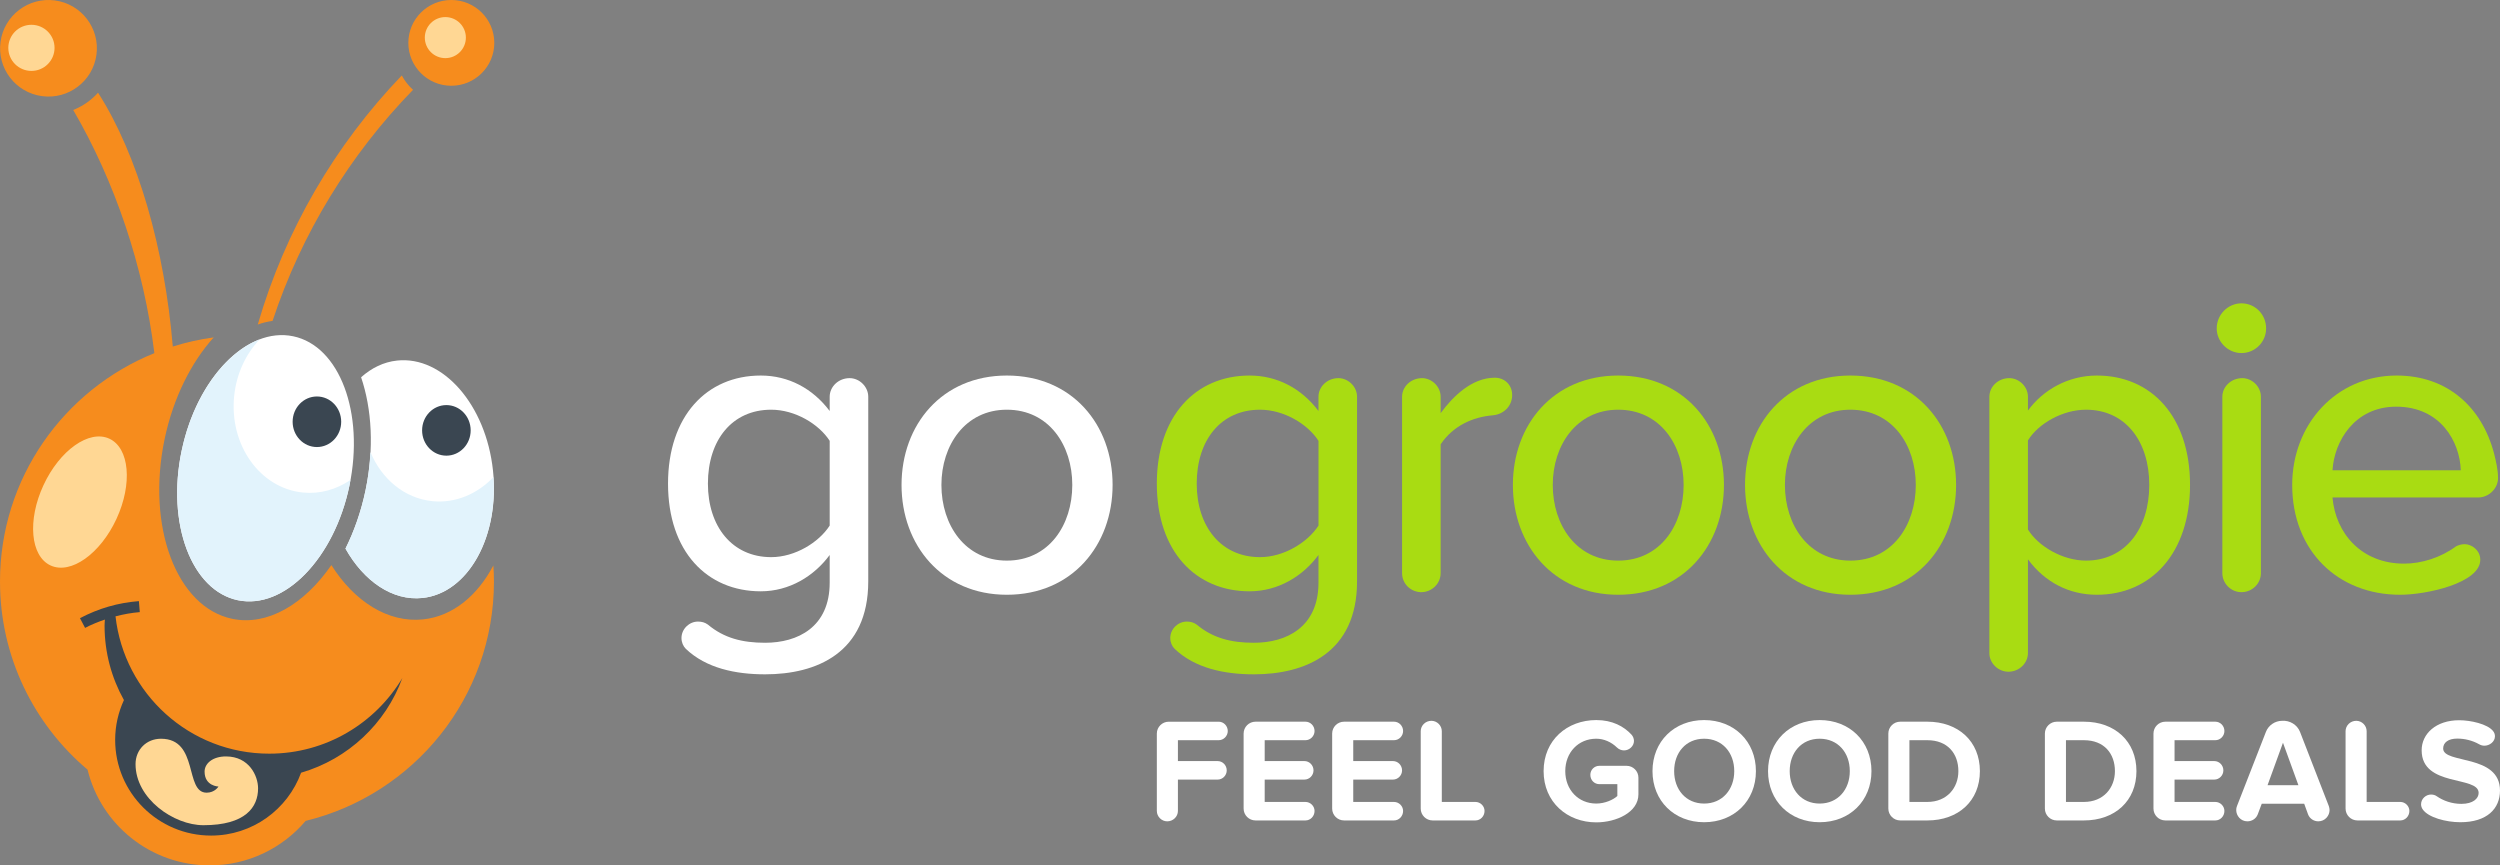 <?xml version="1.0" encoding="utf-8"?>
<!-- Generator: Adobe Illustrator 18.1.1, SVG Export Plug-In . SVG Version: 6.00 Build 0)  -->
<!DOCTYPE svg PUBLIC "-//W3C//DTD SVG 1.1//EN" "http://www.w3.org/Graphics/SVG/1.1/DTD/svg11.dtd">
<svg version="1.1" id="Layer_1" xmlns="http://www.w3.org/2000/svg" xmlns:xlink="http://www.w3.org/1999/xlink" x="0px" y="0px"
	 viewBox="0 0 260 90" enable-background="new 0 0 260 90" xml:space="preserve">
<rect x="0" y="0" width="260" height="90" fill="#808080" stroke="none"/>
<g>
	<path fill="#FFFFFF" d="M79.572,70.13c-3.065,0-6.13-0.63-8.248-2.653c-0.271-0.269-0.45-0.674-0.45-1.124
		c0-0.944,0.811-1.709,1.712-1.709c0.405,0,0.721,0.09,1.037,0.315c1.667,1.394,3.56,1.889,5.949,1.889
		c3.38,0,6.715-1.619,6.715-6.251v-2.878c-1.623,2.203-4.191,3.777-7.167,3.777c-5.589,0-9.645-4.137-9.645-11.197
		c0-7.015,4.011-11.243,9.645-11.243c2.885,0,5.409,1.349,7.167,3.688V41.26c0-1.034,0.901-1.933,2.073-1.933
		c1.037,0,1.938,0.899,1.938,1.933v19.201C90.299,67.926,84.89,70.13,79.572,70.13z M86.288,45.847
		c-1.127-1.754-3.606-3.238-6.085-3.238c-4.056,0-6.58,3.148-6.58,7.69c0,4.452,2.524,7.644,6.58,7.644
		c2.479,0,4.958-1.529,6.085-3.283V45.847z"/>
	<path fill="#FFFFFF" d="M104.712,61.855c-6.76,0-10.952-5.172-10.952-11.422s4.191-11.377,10.952-11.377
		c6.806,0,10.998,5.127,10.998,11.377S111.518,61.855,104.712,61.855z M104.712,42.609c-4.327,0-6.805,3.687-6.805,7.825
		c0,4.182,2.478,7.869,6.805,7.869c4.373,0,6.806-3.687,6.806-7.869C111.518,46.296,109.084,42.609,104.712,42.609z"/>
</g>
<g>
	<path fill="#A9DC12" d="M130.407,70.13c-3.065,0-6.13-0.63-8.248-2.653c-0.271-0.269-0.45-0.674-0.45-1.124
		c0-0.944,0.811-1.709,1.712-1.709c0.405,0,0.721,0.09,1.037,0.315c1.667,1.394,3.56,1.889,5.949,1.889
		c3.38,0,6.715-1.619,6.715-6.251v-2.878c-1.623,2.203-4.191,3.777-7.167,3.777c-5.589,0-9.645-4.137-9.645-11.197
		c0-7.015,4.011-11.243,9.645-11.243c2.885,0,5.409,1.349,7.167,3.688V41.26c0-1.034,0.901-1.933,2.073-1.933
		c1.037,0,1.938,0.899,1.938,1.933v19.201C141.134,67.926,135.725,70.13,130.407,70.13z M137.123,45.847
		c-1.127-1.754-3.606-3.238-6.085-3.238c-4.056,0-6.58,3.148-6.58,7.69c0,4.452,2.524,7.644,6.58,7.644
		c2.479,0,4.958-1.529,6.085-3.283V45.847z"/>
	<path fill="#A9DC12" d="M155.236,43.193c-2.073,0.18-4.101,1.079-5.409,3.013v13.401c0,1.079-0.901,1.979-2.028,1.979h-0.045
		c-1.082-0.045-1.938-0.899-1.938-1.979V41.26c0-1.034,0.901-1.933,2.074-1.933c1.036,0,1.937,0.899,1.937,1.933v1.709
		c1.217-1.664,3.2-3.687,5.635-3.687c1.036,0,1.803,0.765,1.803,1.799C157.265,42.249,156.362,43.104,155.236,43.193z"/>
	<path fill="#A9DC12" d="M168.292,61.855c-6.76,0-10.952-5.172-10.952-11.422s4.191-11.377,10.952-11.377
		c6.806,0,10.998,5.127,10.998,11.377S175.098,61.855,168.292,61.855z M168.292,42.609c-4.327,0-6.805,3.687-6.805,7.825
		c0,4.182,2.478,7.869,6.805,7.869c4.373,0,6.806-3.687,6.806-7.869C175.098,46.296,172.664,42.609,168.292,42.609z"/>
	<path fill="#A9DC12" d="M192.437,61.855c-6.761,0-10.953-5.172-10.953-11.422s4.191-11.377,10.953-11.377
		c6.805,0,10.997,5.127,10.997,11.377S199.242,61.855,192.437,61.855z M192.437,42.609c-4.327,0-6.806,3.687-6.806,7.825
		c0,4.182,2.479,7.869,6.806,7.869c4.372,0,6.805-3.687,6.805-7.869C199.242,46.296,196.808,42.609,192.437,42.609z"/>
	<path fill="#A9DC12" d="M218.072,61.855c-2.885,0-5.409-1.304-7.167-3.687v9.758c0,1.034-0.901,1.933-2.028,1.933
		c-1.082,0-1.983-0.899-1.983-1.933V41.26c0-1.034,0.901-1.933,2.073-1.933c1.037,0,1.938,0.899,1.938,1.933v1.439
		c1.578-2.158,4.191-3.643,7.167-3.643c5.679,0,9.691,4.272,9.691,11.377C227.763,57.494,223.751,61.855,218.072,61.855z
		 M216.945,42.609c-2.434,0-4.958,1.439-6.04,3.193v9.263c1.082,1.754,3.606,3.238,6.04,3.238c4.102,0,6.58-3.327,6.58-7.869
		S221.047,42.609,216.945,42.609z"/>
	<path fill="#A9DC12" d="M235.676,34.155c0,1.394-1.127,2.563-2.569,2.563c-1.397,0-2.569-1.169-2.569-2.563
		c0-1.439,1.171-2.608,2.569-2.608C234.549,31.547,235.676,32.716,235.676,34.155z M233.107,61.586
		c-1.082,0-1.983-0.899-1.983-1.979V41.26c0-1.034,0.901-1.933,2.073-1.933c1.037,0,1.938,0.899,1.938,1.933v18.347
		C235.135,60.686,234.233,61.586,233.107,61.586z"/>
	<path fill="#A9DC12" d="M257.724,51.738H242.58c0.316,3.732,3.02,6.88,7.437,6.88c1.849,0,3.831-0.63,5.409-1.799
		c0.271-0.135,0.586-0.225,0.901-0.225c0.721,0,1.623,0.629,1.623,1.619c0,2.428-5.589,3.642-8.338,3.642
		c-6.49,0-11.223-4.587-11.223-11.422c0-6.296,4.552-11.377,10.862-11.377c5.273,0,8.879,3.283,10.141,8.14
		c0.18,0.719,0.406,1.664,0.406,2.518C259.798,50.793,258.85,51.738,257.724,51.738z M249.206,42.294
		c-4.327,0-6.445,3.597-6.626,6.611h13.341C255.831,45.982,253.847,42.294,249.206,42.294z"/>
</g>
<g>
	<path fill="#FFFFFF" d="M126.746,76.981h-4.243v2.171h4.135c0.51,0,0.942,0.431,0.942,0.97c0,0.524-0.432,0.955-0.942,0.955h-4.135
		v3.264c0,0.585-0.494,1.078-1.111,1.078c-0.587,0-1.081-0.493-1.081-1.078v-8.052c0-0.677,0.556-1.232,1.235-1.232h5.2
		c0.51,0,0.942,0.431,0.942,0.97C127.687,76.55,127.255,76.981,126.746,76.981z"/>
	<path fill="#FFFFFF" d="M135.771,85.326h-5.2c-0.679,0-1.235-0.554-1.235-1.232v-7.806c0-0.677,0.556-1.232,1.235-1.232h5.2
		c0.51,0,0.942,0.431,0.942,0.97c0,0.524-0.432,0.955-0.942,0.955h-4.243v2.171h4.135c0.51,0,0.942,0.431,0.942,0.97
		c0,0.524-0.432,0.955-0.942,0.955h-4.135v2.325h4.243c0.51,0,0.942,0.431,0.942,0.939C136.712,84.894,136.28,85.326,135.771,85.326
		z"/>
	<path fill="#FFFFFF" d="M144.98,85.326h-5.2c-0.679,0-1.235-0.554-1.235-1.232v-7.806c0-0.677,0.556-1.232,1.235-1.232h5.2
		c0.51,0,0.942,0.431,0.942,0.97c0,0.524-0.432,0.955-0.942,0.955h-4.243v2.171h4.135c0.51,0,0.942,0.431,0.942,0.97
		c0,0.524-0.432,0.955-0.942,0.955h-4.135v2.325h4.243c0.51,0,0.942,0.431,0.942,0.939C145.921,84.894,145.489,85.326,144.98,85.326
		z"/>
	<path fill="#FFFFFF" d="M153.449,85.326h-4.459c-0.679,0-1.235-0.554-1.235-1.232v-8.052c0-0.585,0.494-1.078,1.111-1.078
		c0.587,0,1.081,0.493,1.081,1.078v7.36h3.503c0.51,0,0.942,0.431,0.942,0.939C154.391,84.894,153.959,85.326,153.449,85.326z"/>
	<path fill="#FFFFFF" d="M166.013,85.526c-3.009,0-5.478-2.094-5.478-5.327c0-3.249,2.469-5.312,5.478-5.312
		c1.666,0,2.855,0.646,3.658,1.509c0.17,0.185,0.262,0.431,0.262,0.662c0,0.539-0.494,0.985-1.034,0.985
		c-0.262,0-0.54-0.108-0.741-0.308c-0.587-0.57-1.358-0.909-2.145-0.909c-1.867,0-3.225,1.432-3.225,3.372
		c0,1.94,1.358,3.372,3.225,3.372c0.911,0,1.775-0.4,2.191-0.785v-1.232h-1.867c-0.524,0-0.941-0.416-0.941-0.97
		c0-0.524,0.417-0.939,0.941-0.939h2.824c0.68,0,1.235,0.554,1.235,1.232v1.74C170.396,84.479,168.097,85.526,166.013,85.526z"/>
	<path fill="#FFFFFF" d="M177.229,85.511c-3.102,0-5.37-2.217-5.37-5.312c0-3.095,2.268-5.312,5.37-5.312
		c3.118,0,5.386,2.217,5.386,5.312C182.615,83.294,180.346,85.511,177.229,85.511z M177.229,76.827
		c-1.898,0-3.117,1.447-3.117,3.372c0,1.909,1.219,3.372,3.117,3.372c1.898,0,3.133-1.463,3.133-3.372
		C180.361,78.274,179.127,76.827,177.229,76.827z"/>
	<path fill="#FFFFFF" d="M189.246,85.511c-3.102,0-5.37-2.217-5.37-5.312c0-3.095,2.268-5.312,5.37-5.312
		c3.118,0,5.386,2.217,5.386,5.312C194.632,83.294,192.363,85.511,189.246,85.511z M189.246,76.827
		c-1.898,0-3.117,1.447-3.117,3.372c0,1.909,1.219,3.372,3.117,3.372c1.898,0,3.133-1.463,3.133-3.372
		C192.379,78.274,191.144,76.827,189.246,76.827z"/>
	<path fill="#FFFFFF" d="M200.446,85.326h-2.824c-0.679,0-1.235-0.554-1.235-1.232v-7.806c0-0.677,0.556-1.232,1.235-1.232h2.824
		c3.225,0,5.463,2.048,5.463,5.143C205.909,83.294,203.671,85.326,200.446,85.326z M200.446,76.981h-1.867v6.42h1.867
		c2.037,0,3.225-1.463,3.225-3.202C203.671,78.382,202.56,76.981,200.446,76.981z"/>
	<path fill="#FFFFFF" d="M216.727,85.326h-2.824c-0.679,0-1.235-0.554-1.235-1.232v-7.806c0-0.677,0.556-1.232,1.235-1.232h2.824
		c3.225,0,5.463,2.048,5.463,5.143C222.19,83.294,219.952,85.326,216.727,85.326z M216.727,76.981h-1.867v6.42h1.867
		c2.037,0,3.225-1.463,3.225-3.202C219.952,78.382,218.842,76.981,216.727,76.981z"/>
	<path fill="#FFFFFF" d="M230.396,85.326h-5.2c-0.679,0-1.235-0.554-1.235-1.232v-7.806c0-0.677,0.556-1.232,1.235-1.232h5.2
		c0.51,0,0.942,0.431,0.942,0.97c0,0.524-0.432,0.955-0.942,0.955h-4.243v2.171h4.135c0.51,0,0.942,0.431,0.942,0.97
		c0,0.524-0.432,0.955-0.942,0.955h-4.135v2.325h4.243c0.51,0,0.942,0.431,0.942,0.939
		C231.337,84.894,230.906,85.326,230.396,85.326z"/>
	<path fill="#FFFFFF" d="M241.103,85.418c-0.463,0-0.896-0.277-1.065-0.724l-0.402-1.109h-4.413l-0.417,1.109
		c-0.17,0.446-0.602,0.724-1.08,0.724c-0.695,0-1.158-0.585-1.158-1.17c0-0.139,0.015-0.277,0.077-0.416l3.009-7.713
		c0.263-0.693,0.957-1.155,1.682-1.155c0.787-0.061,1.574,0.4,1.867,1.155l2.994,7.713c0.046,0.139,0.077,0.277,0.077,0.416
		C242.276,84.818,241.813,85.418,241.103,85.418z M237.43,77.243l-1.605,4.419h3.21L237.43,77.243z"/>
	<path fill="#FFFFFF" d="M249.633,85.326h-4.459c-0.679,0-1.235-0.554-1.235-1.232v-8.052c0-0.585,0.494-1.078,1.111-1.078
		c0.587,0,1.081,0.493,1.081,1.078v7.36h3.503c0.51,0,0.942,0.431,0.942,0.939C250.574,84.894,250.142,85.326,249.633,85.326z"/>
	<path fill="#FFFFFF" d="M255.88,85.511c-1.497,0-3.349-0.493-3.92-1.34c-0.108-0.154-0.169-0.339-0.169-0.523
		c0-0.585,0.509-1.016,1.034-1.016c0.201,0,0.417,0.046,0.587,0.17c0.694,0.477,1.573,0.8,2.577,0.8
		c1.204,0,1.789-0.554,1.789-1.139c0-1.817-5.926-0.57-5.926-4.434c0-1.709,1.481-3.125,3.904-3.125
		c1.173,0,2.963,0.385,3.534,1.139c0.124,0.154,0.185,0.339,0.185,0.524c0,0.585-0.571,0.985-1.096,0.985
		c-0.185,0-0.37-0.046-0.555-0.154c-0.71-0.4-1.512-0.585-2.269-0.585c-0.941,0-1.466,0.416-1.466,1.032
		c0,1.632,5.91,0.539,5.91,4.372C260,84.094,258.658,85.511,255.88,85.511z"/>
</g>
<path fill="#FFFFFF" d="M36.339,50.52c-1.59,7.58-6.785,12.91-11.603,11.903s-7.435-7.967-5.845-15.547
	c1.59-7.58,6.785-12.91,11.603-11.903C35.312,35.979,37.929,42.939,36.339,50.52z"/>
<path fill="#FFFFFF" d="M51.269,48.919c-0.732-6.818-5.198-11.931-9.976-11.421c-1.397,0.149-2.661,0.774-3.739,1.738
	c1.121,3.295,1.368,7.44,0.461,11.763c-0.462,2.203-1.182,4.242-2.085,6.057c1.901,3.383,4.886,5.466,8.012,5.132
	C48.72,61.677,52.001,55.737,51.269,48.919z"/>
<g>
	<path fill="#E2F3FC" d="M31.493,51.223c-4.462-0.453-7.659-4.946-7.14-10.037c0.238-2.339,1.225-4.389,2.649-5.887
		c-3.619,1.374-6.904,5.823-8.111,11.576c-1.59,7.58,1.027,14.541,5.845,15.547S34.749,58.1,36.339,50.52
		c0.042-0.202,0.07-0.401,0.106-0.601C34.993,50.902,33.28,51.404,31.493,51.223z"/>
</g>
<g>
	<g>
		<path fill="#E2F3FC" d="M44.959,52.119c-2.916-0.296-5.284-2.323-6.435-5.11c-0.066,1.3-0.224,2.634-0.509,3.99
			c-0.462,2.203-1.182,4.242-2.085,6.057c1.901,3.383,4.886,5.466,8.012,5.132c4.613-0.493,7.819-6.05,7.377-12.569
			C49.645,51.374,47.366,52.363,44.959,52.119z"/>
	</g>
</g>
<ellipse fill="#3A4651" cx="32.959" cy="43.863" rx="2.525" ry="2.63"/>
<ellipse fill="#3A4651" cx="46.424" cy="44.759" rx="2.525" ry="2.63"/>
<path fill="#F68C1D" d="M4.365,9.998c2.754,0.373,5.291-1.552,5.665-4.3C10.404,2.95,8.474,0.42,5.72,0.046
	c-2.754-0.373-5.29,1.552-5.665,4.3C-0.319,7.094,1.61,9.625,4.365,9.998z M44.015,64.414c-3.664,0.391-7.172-1.874-9.553-5.645
	c-2.815,4.074-6.652,6.352-10.31,5.588c-5.796-1.21-8.944-9.583-7.031-18.702c0.903-4.301,2.776-7.985,5.105-10.566
	c-1.462,0.197-2.883,0.521-4.257,0.952c-0.839-10.103-3.601-19.879-7.771-26.399c-0.709,0.787-1.595,1.401-2.583,1.796
	c4.323,7.424,7.34,16.257,8.439,25.29C6.643,40.529,0,49.725,0,60.478c0,7.847,3.538,14.866,9.106,19.567
	C10.502,85.756,15.65,90,21.804,90c4.005,0,7.585-1.8,9.985-4.629c11.238-2.734,19.582-12.839,19.582-24.893
	c0-0.563-0.025-1.121-0.06-1.675C49.658,61.952,47.088,64.086,44.015,64.414z M42.957,9.341c-0.469-0.417-0.866-0.927-1.172-1.492
	c-6.917,7.205-12.118,16.057-14.977,25.903c0.477-0.174,0.99-0.301,1.539-0.379C31.36,24.26,36.405,16.069,42.957,9.341z
	 M46.937,8.919c2.469,0,4.47-1.997,4.47-4.46c0-2.463-2.001-4.46-4.47-4.46s-4.47,1.997-4.47,4.46
	C42.467,6.923,44.469,8.919,46.937,8.919z"/>
<path fill="#3A4651" d="M41.844,70.517c-2.814,4.704-7.951,7.864-13.841,7.864c-8.29,0-15.086-6.252-15.989-14.282
	c0.818-0.211,1.657-0.369,2.524-0.439l-0.094-1.145c-2.202,0.18-4.171,0.75-6.128,1.774l0.532,1.012
	c0.656-0.344,1.349-0.623,2.059-0.867c-0.01,0.212-0.033,0.421-0.033,0.635c0,2.809,0.735,5.445,2.014,7.737
	c-0.58,1.262-0.912,2.661-0.912,4.14c0,5.497,4.467,9.954,9.977,9.954c4.305,0,7.962-2.726,9.361-6.538
	c-0.001,0-0.002,0-0.003,0.001C36.196,78.941,40.113,75.257,41.844,70.517z"/>
<g>
	<path fill="#FFD794" d="M4.519,50.465c-1.687,3.642-1.354,7.377,0.743,8.344c2.097,0.967,5.164-1.201,6.851-4.843
		c1.687-3.642,1.354-7.377-0.743-8.344C9.273,44.655,6.206,46.823,4.519,50.465z"/>
</g>
<g>
	<path fill="#FFD794" d="M23.524,78.669c-1.416-0.007-2.247,0.739-2.247,1.578c0,1.516,1.444,1.553,1.444,1.553
		s-0.377,0.639-1.23,0.639c-2.323,0-0.778-5.61-4.751-5.61c-1.526,0-2.643,1.151-2.643,2.637c0,3.615,3.991,6.355,7.058,6.355
		c4.377,0,5.685-1.876,5.685-3.833C26.839,80.674,25.897,78.682,23.524,78.669z"/>
</g>
<g>
	<circle fill="#FFD794" cx="46.316" cy="3.911" r="2.135"/>
</g>
<g>
	<ellipse fill="#FFD794" cx="3.269" cy="4.977" rx="2.404" ry="2.398"/>
</g>
</svg>
